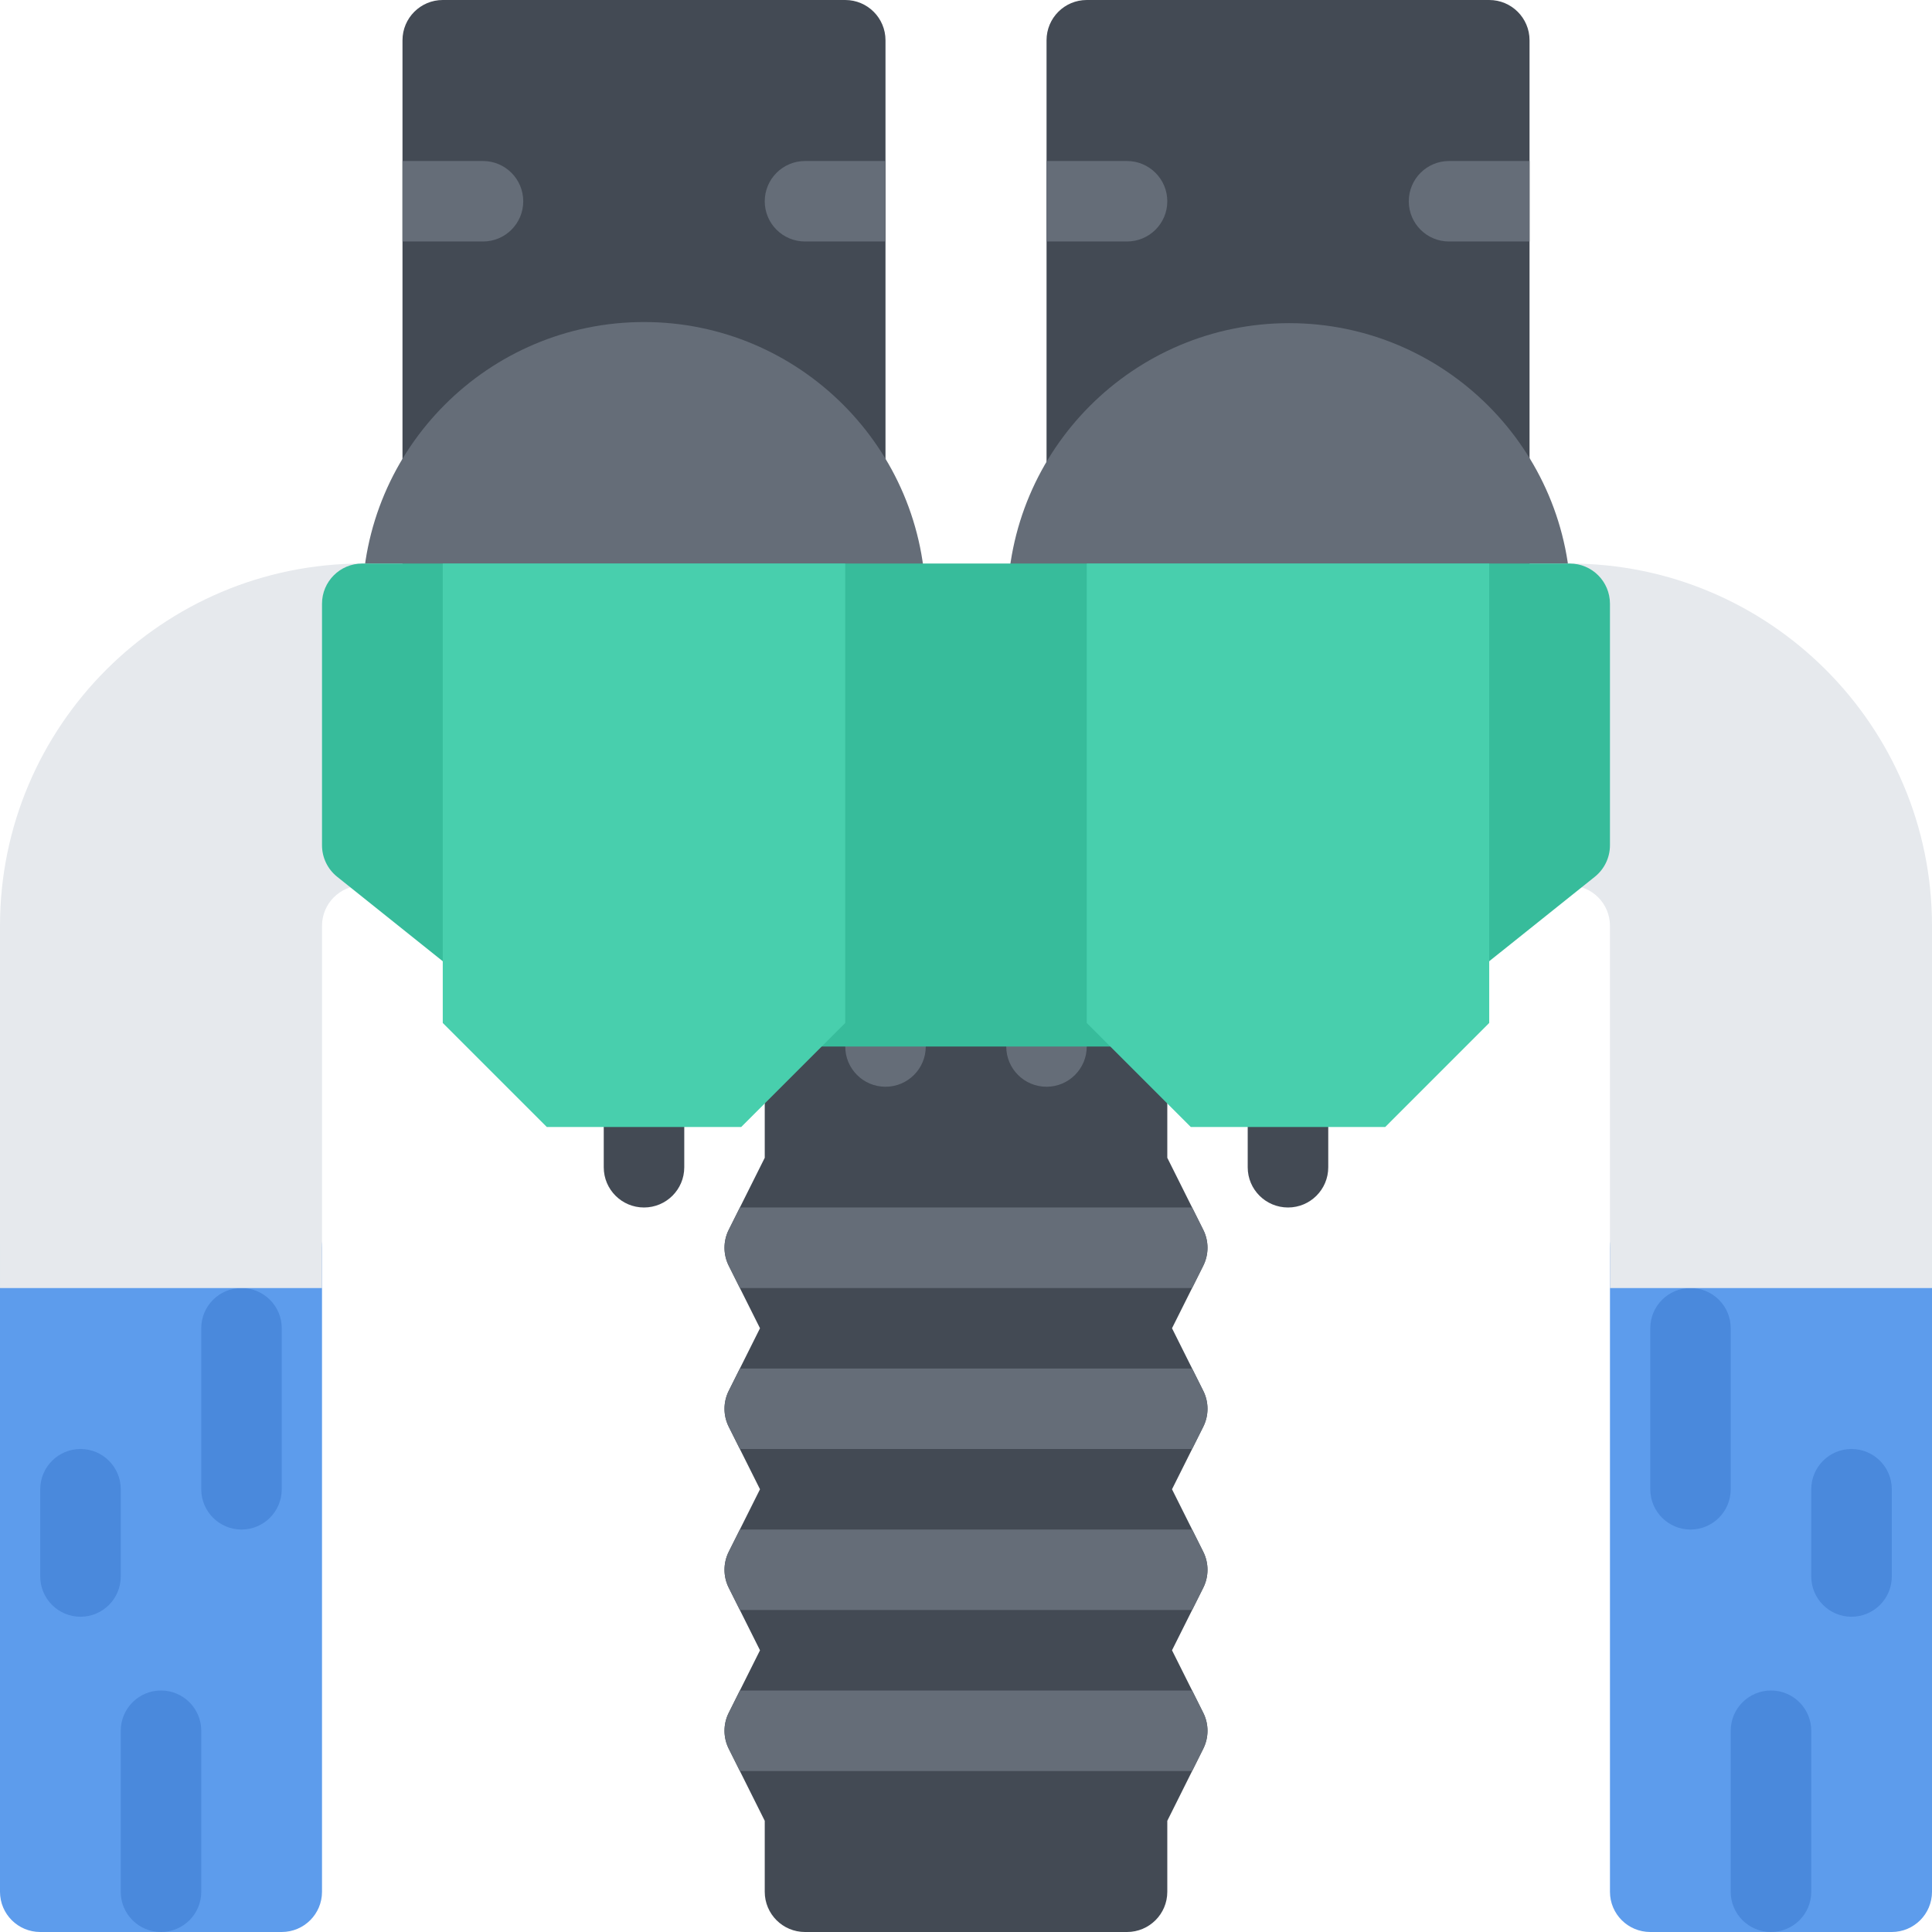 <?xml version="1.0" encoding="iso-8859-1"?>
<!-- Uploaded to: SVG Repo, www.svgrepo.com, Generator: SVG Repo Mixer Tools -->
<svg height="800px" width="800px" version="1.1" id="Layer_1" xmlns="http://www.w3.org/2000/svg" xmlns:xlink="http://www.w3.org/1999/xlink" 
	 viewBox="0 0 511.973 511.973" xml:space="preserve">
<g>
	<path style="fill:#434A54;" d="M394.636,0H287.985c-5.89,0-10.655,4.78-10.655,10.671v127.993c0,5.891,4.766,10.672,10.655,10.672
		h106.651c5.905,0,10.687-4.781,10.687-10.672V10.671C405.323,4.78,400.542,0,394.636,0z"/>
	<path style="fill:#434A54;" d="M223.989,0H117.33c-5.89,0-10.671,4.78-10.671,10.671v127.993c0,5.891,4.781,10.672,10.671,10.672
		h106.659c5.89,0,10.664-4.781,10.664-10.672V10.671C234.653,4.78,229.879,0,223.989,0z"/>
</g>
<g>
	<path style="fill:#656D78;" d="M170.656,85.339c-41.17,0-74.66,33.498-74.66,74.652v10.671h149.328v-10.671
		C245.324,118.837,211.825,85.339,170.656,85.339z"/>
	<path style="fill:#656D78;" d="M341.624,85.635c-41.17,0-74.668,33.498-74.668,74.668v10.671h149.336v-10.671
		C416.292,119.133,382.794,85.635,341.624,85.635z"/>
	<path style="fill:#656D78;" d="M298.641,63.996c5.906,0,10.688-4.766,10.688-10.655c0-5.891-4.781-10.672-10.688-10.672h-21.312
		v21.327H298.641z"/>
	<path style="fill:#656D78;" d="M383.981,42.669c-5.891,0-10.656,4.781-10.656,10.672c0,5.89,4.766,10.655,10.656,10.655h21.342
		V42.669H383.981z"/>
	<path style="fill:#656D78;" d="M127.994,63.996c5.891,0,10.664-4.766,10.664-10.655c0-5.891-4.773-10.672-10.664-10.672H106.66
		v21.327H127.994z"/>
	<path style="fill:#656D78;" d="M213.325,42.669c-5.89,0-10.671,4.781-10.671,10.672c0,5.89,4.781,10.655,10.671,10.655h21.327
		V42.669H213.325z"/>
</g>
<g>
	<path style="fill:#5D9CEC;" d="M501.318,319.982h-63.997c-5.905,0-10.687,4.781-10.687,10.672v170.662
		c0,5.891,4.781,10.656,10.687,10.656h63.997c5.875,0,10.655-4.766,10.655-10.656V330.654
		C511.973,324.763,507.193,319.982,501.318,319.982z"/>
	<path style="fill:#5D9CEC;" d="M74.661,319.982H10.664C4.773,319.982,0,324.763,0,330.654v170.662
		c0,5.891,4.773,10.656,10.664,10.656h63.997c5.89,0,10.671-4.766,10.671-10.656V330.654
		C85.332,324.763,80.551,319.982,74.661,319.982z"/>
</g>
<g>
	<path style="fill:#4A89DC;" d="M469.32,511.972c-5.906,0-10.687-4.766-10.687-10.656v-42.669c0-5.891,4.78-10.671,10.687-10.671
		c5.874,0,10.655,4.78,10.655,10.671v42.669C479.975,507.207,475.194,511.972,469.32,511.972z"/>
	<path style="fill:#4A89DC;" d="M490.632,428.429c-5.875,0-10.656-4.781-10.656-10.671V394.65c0-5.891,4.781-10.671,10.656-10.671
		c5.906,0,10.687,4.78,10.687,10.671v23.108C501.318,423.648,496.538,428.429,490.632,428.429z"/>
	<path style="fill:#4A89DC;" d="M447.977,405.322c-5.891,0-10.656-4.781-10.656-10.672v-42.67c0-5.89,4.766-10.655,10.656-10.655
		s10.656,4.766,10.656,10.655v42.67C458.633,400.541,453.868,405.322,447.977,405.322z"/>
	<path style="fill:#4A89DC;" d="M42.662,511.972c-5.89,0-10.663-4.766-10.663-10.656v-42.669c0-5.891,4.773-10.671,10.663-10.671
		c5.891,0,10.671,4.78,10.671,10.671v42.669C53.334,507.207,48.553,511.972,42.662,511.972z"/>
	<path style="fill:#4A89DC;" d="M21.336,428.429c-5.891,0-10.671-4.781-10.671-10.671V394.65c0-5.891,4.781-10.671,10.671-10.671
		S32,388.759,32,394.65v23.108C31.999,423.648,27.226,428.429,21.336,428.429z"/>
	<path style="fill:#4A89DC;" d="M63.997,405.322c-5.89,0-10.664-4.781-10.664-10.672v-42.67c0-5.89,4.773-10.655,10.664-10.655
		c5.891,0,10.664,4.766,10.664,10.655v42.67C74.661,400.541,69.887,405.322,63.997,405.322z"/>
</g>
<g>
	<path style="fill:#434A54;" d="M170.656,319.982c-5.891,0-10.664-4.766-10.664-10.655v-21.343c0-5.891,4.773-10.656,10.664-10.656
		c5.89,0,10.671,4.766,10.671,10.656v21.343C181.327,315.216,176.546,319.982,170.656,319.982z"/>
	<path style="fill:#434A54;" d="M341.327,319.982c-5.906,0-10.688-4.766-10.688-10.655v-21.343c0-5.891,4.781-10.656,10.688-10.656
		c5.875,0,10.655,4.766,10.655,10.656v21.343C351.982,315.216,347.202,319.982,341.327,319.982z"/>
</g>
<g>
	<path style="fill:#E6E9ED;" d="M0.001,245.33v95.995h85.332V245.33c0-5.89,4.781-10.671,10.664-10.671h10.664v-85.323H95.996
		C43.061,149.336,0.001,192.395,0.001,245.33z"/>
	<path style="fill:#E6E9ED;" d="M415.979,149.336h-10.656v85.323h10.656c5.875,0,10.655,4.781,10.655,10.671v95.995h85.339V245.33
		C511.973,192.395,468.914,149.336,415.979,149.336z"/>
</g>
<path style="fill:#434A54;" d="M318.859,368.558l-8.28-16.578l8.28-16.561c1.5-3,1.5-6.531,0-9.531l-9.53-19.077v-40.154
	c0-5.89-4.781-10.671-10.688-10.671h-85.316c-5.89,0-10.671,4.781-10.671,10.671v40.154l-9.539,19.077c-1.5,3-1.5,6.531,0,9.531
	l8.281,16.561l-8.281,16.578c-1.5,3-1.5,6.531,0,9.53l8.281,16.562l-8.281,16.562c-1.5,2.999-1.5,6.546,0,9.546l8.281,16.562
	l-8.281,16.562c-1.5,3-1.5,6.53,0,9.53l9.539,19.094v18.811c0,5.891,4.781,10.656,10.671,10.656h85.316
	c5.906,0,10.688-4.766,10.688-10.656v-18.811l9.53-19.094c1.5-3,1.5-6.53,0-9.53l-8.28-16.562l8.28-16.562c1.5-3,1.5-6.547,0-9.546
	l-8.28-16.562l8.28-16.562C320.359,375.09,320.359,371.558,318.859,368.558z"/>
<g>
	<path style="fill:#656D78;" d="M193.115,368.558c-1.5,3-1.5,6.531,0,9.53l2.953,5.891h119.837l2.953-5.891
		c1.5-2.999,1.5-6.53,0-9.53l-2.953-5.906H196.069L193.115,368.558z"/>
	<path style="fill:#656D78;" d="M193.115,411.213c-1.5,2.999-1.5,6.546,0,9.546l2.953,5.89h119.837l2.953-5.89
		c1.5-3,1.5-6.547,0-9.546l-2.953-5.891H196.069L193.115,411.213z"/>
	<path style="fill:#656D78;" d="M193.115,453.882c-1.5,3-1.5,6.53,0,9.53l2.953,5.906h119.837l2.953-5.906c1.5-3,1.5-6.53,0-9.53
		l-2.953-5.905H196.061L193.115,453.882z"/>
	<path style="fill:#656D78;" d="M277.33,287.984c-5.897,0-10.679-4.766-10.679-10.656v-10.671c0-5.89,4.781-10.671,10.679-10.671
		c5.875,0,10.655,4.781,10.655,10.671v10.671C287.985,283.218,283.205,287.984,277.33,287.984z"/>
	<path style="fill:#656D78;" d="M234.653,287.984c-5.891,0-10.664-4.766-10.664-10.656v-10.671c0-5.89,4.773-10.671,10.664-10.671
		c5.89,0,10.671,4.781,10.671,10.671v10.671C245.324,283.218,240.543,287.984,234.653,287.984z"/>
</g>
<path style="fill:#37BC9B;" d="M415.979,149.336H95.996c-5.891,0-10.664,4.765-10.664,10.655v63.997c0,3.249,1.469,6.312,4,8.343
	l53.333,42.654c1.89,1.515,4.242,2.343,6.664,2.343h213.308c2.438,0,4.781-0.828,6.672-2.343l53.326-42.654
	c2.53-2.031,3.999-5.094,3.999-8.343v-63.997C426.634,154.1,421.87,149.336,415.979,149.336z"/>
<g>
	<polygon style="fill:#48CFAD;" points="117.33,271.079 144.907,298.655 196.412,298.655 223.989,271.079 223.989,149.336 
		117.33,149.336 	"/>
	<polygon style="fill:#48CFAD;" points="287.985,149.336 287.985,271.079 315.562,298.655 367.075,298.655 394.636,271.079 
		394.636,149.336 	"/>
</g>
<path style="fill:#656D78;" d="M193.115,325.888c-1.5,3-1.5,6.531,0,9.531l2.953,5.905h119.837l2.953-5.905c1.5-3,1.5-6.531,0-9.531
	l-2.953-5.906H196.069L193.115,325.888z"/>
</svg>
